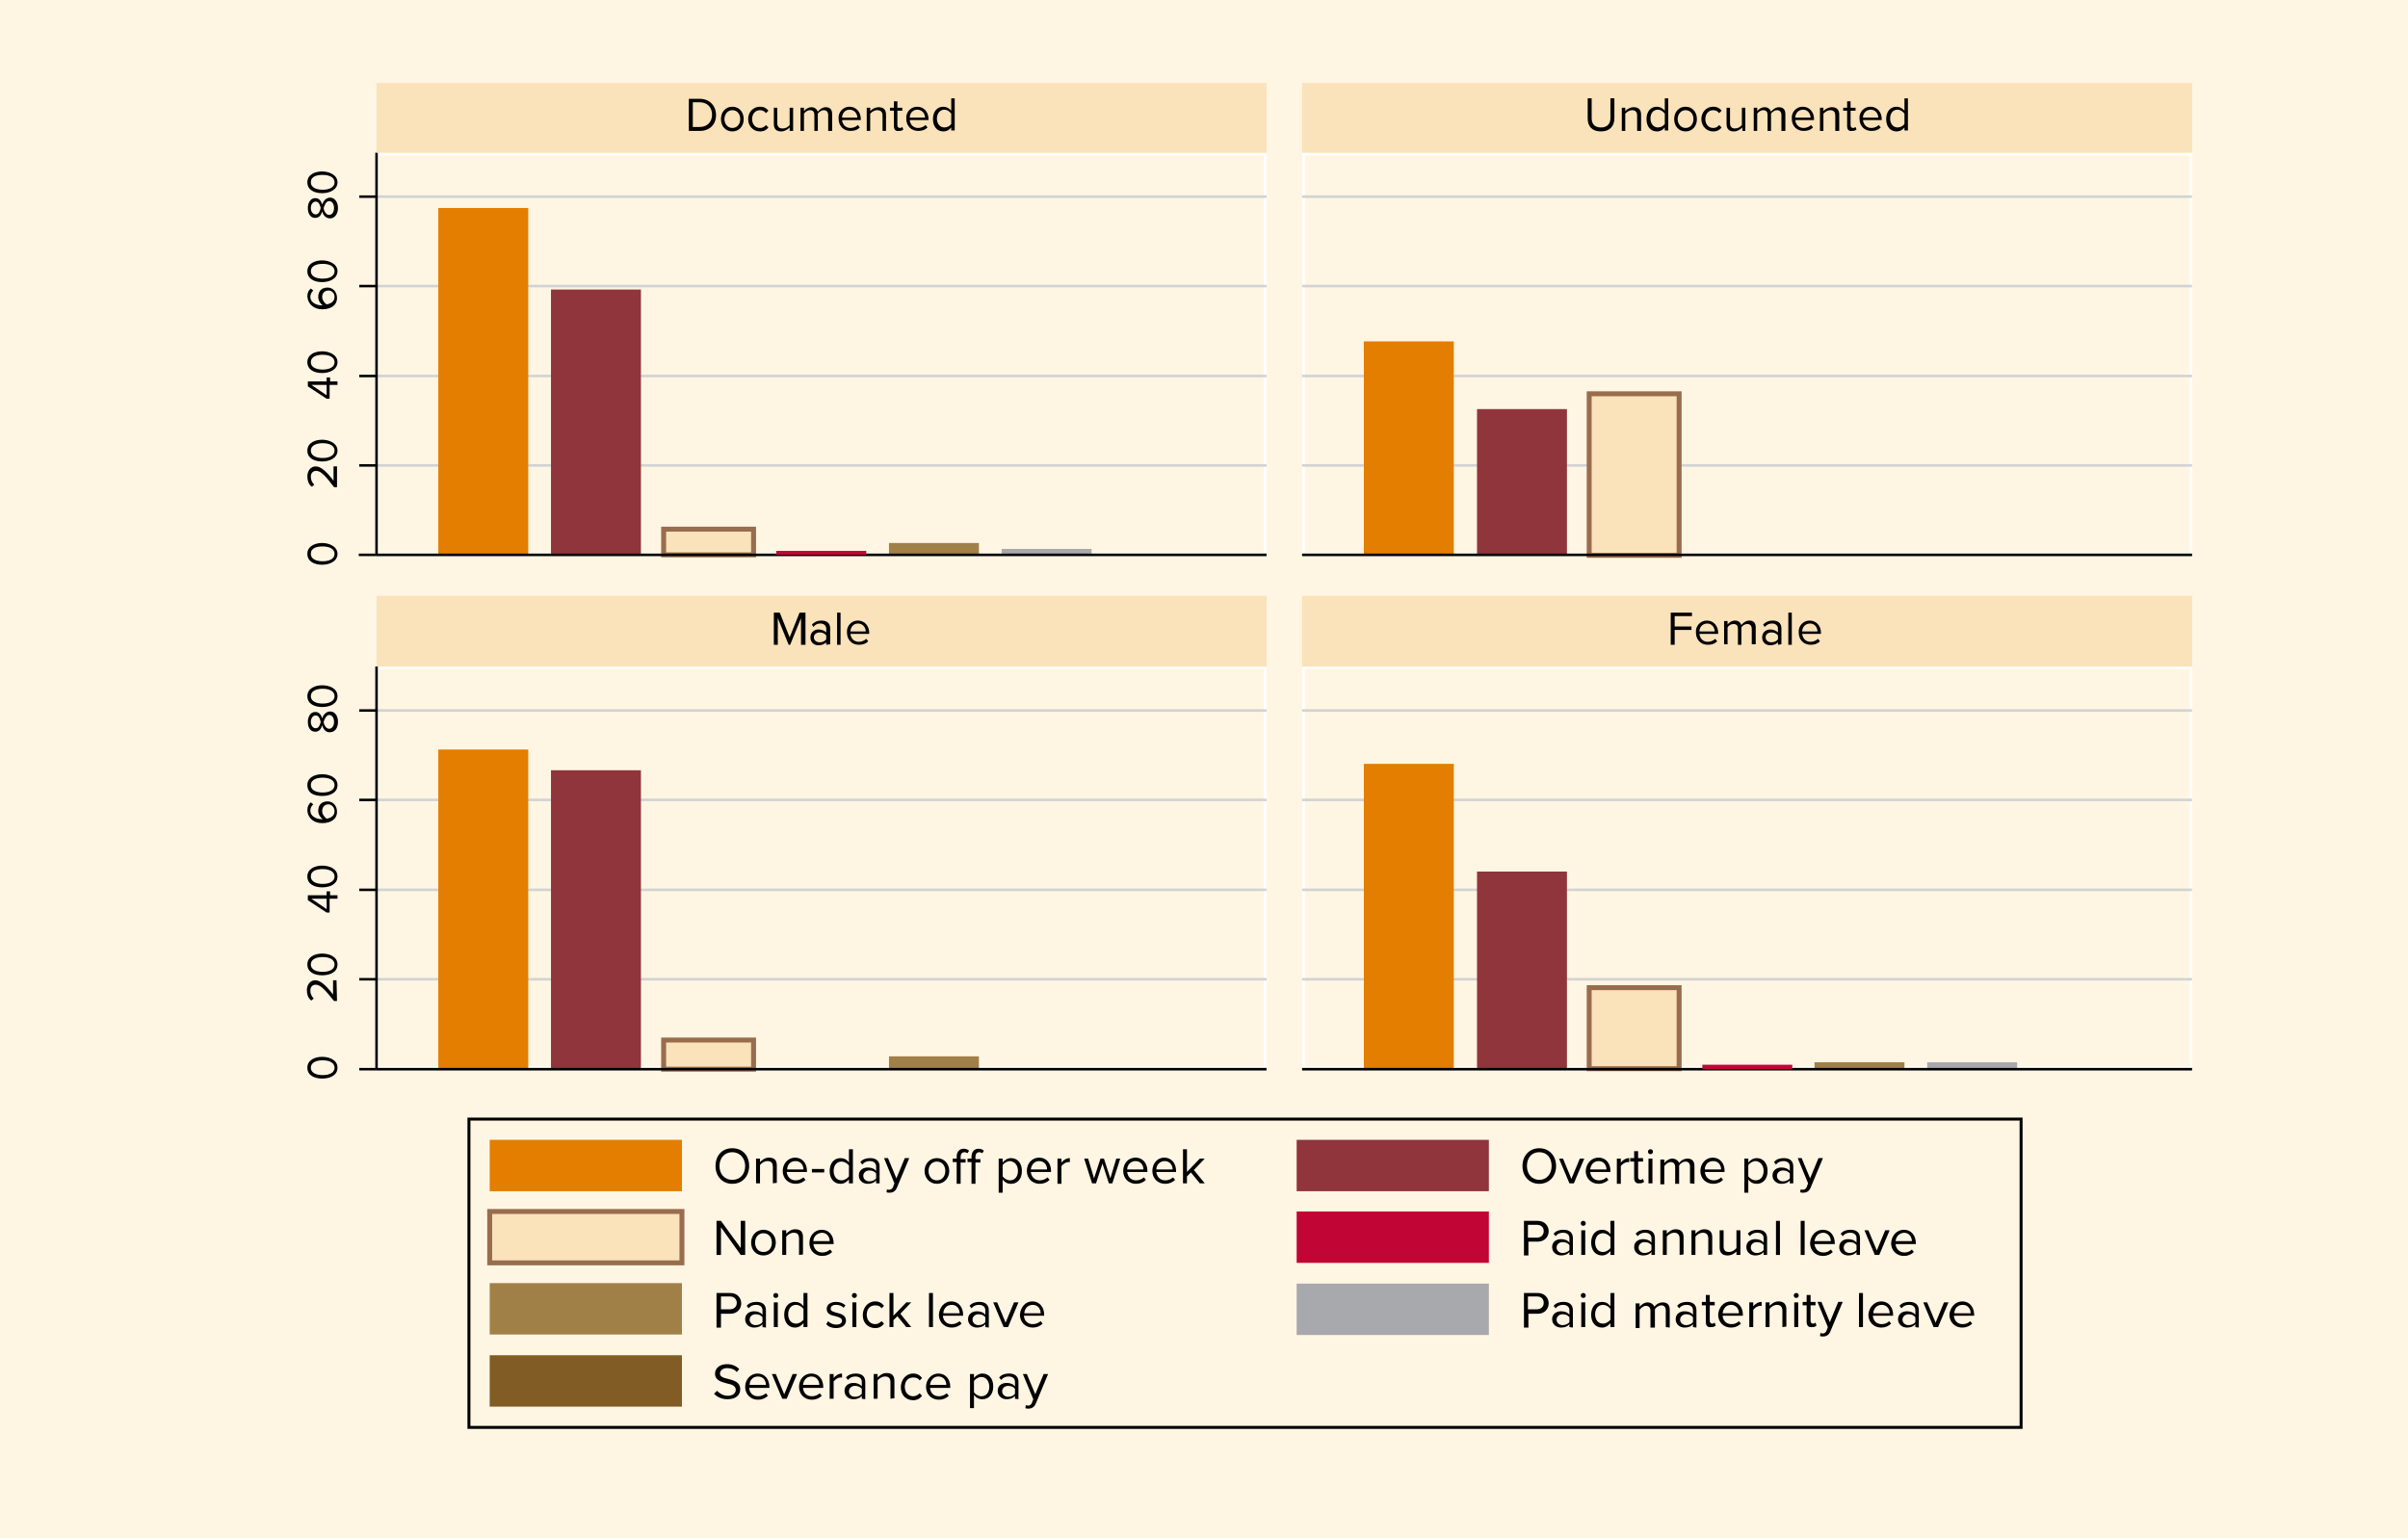 <?xml version="1.0" encoding="utf-8"?>
<!-- Generator: Adobe Illustrator 28.0.0, SVG Export Plug-In . SVG Version: 6.00 Build 0)  -->
<svg version="1.1" id="Layer_2_00000040540966451080187750000012473589737901229956_"
	 xmlns="http://www.w3.org/2000/svg" xmlns:xlink="http://www.w3.org/1999/xlink" x="0px" y="0px" viewBox="0 0 487.3 311.3"
	 style="enable-background:new 0 0 487.3 311.3;" xml:space="preserve">
<style type="text/css">
	.st0{fill:#FFF5E3;}
	.st1{fill:none;}
	.st2{fill:none;stroke:#FFFFFF;stroke-width:0.51;}
	.st3{fill:none;stroke:#D1D3D4;stroke-width:0.52;}
	.st4{fill:#E37E00;}
	.st5{fill:#90353B;}
	.st6{fill:#FAE2BA;stroke:#986D4E;stroke-miterlimit:10;}
	.st7{fill:#A18047;}
	.st8{fill:#A7A9AC;}
	.st9{fill:none;stroke:#000000;stroke-width:0.51;}
	.st10{fill:#FAE2BA;}
	.st11{fill:none;stroke:#000000;stroke-width:0.6;}
	.st12{fill:#C10534;}
	.st13{fill:#815C24;}
</style>
<g id="Layer_1-2">
	<rect class="st0" width="487.3" height="311.3"/>
	<rect x="76.2" y="30.9" class="st1" width="180.1" height="81.4"/>
	<rect x="76.4" y="31.2" class="st2" width="179.6" height="80.9"/>
	<line class="st3" x1="76.2" y1="112.3" x2="256.3" y2="112.3"/>
	<line class="st3" x1="76.2" y1="94.2" x2="256.3" y2="94.2"/>
	<line class="st3" x1="76.2" y1="76.1" x2="256.3" y2="76.1"/>
	<line class="st3" x1="76.2" y1="57.9" x2="256.3" y2="57.9"/>
	<line class="st3" x1="76.2" y1="39.8" x2="256.3" y2="39.8"/>
	<rect x="263.5" y="30.9" class="st1" width="180.1" height="81.4"/>
	<rect x="263.8" y="31.2" class="st2" width="179.6" height="80.9"/>
	<line class="st3" x1="263.5" y1="112.3" x2="443.6" y2="112.3"/>
	<line class="st3" x1="263.5" y1="94.2" x2="443.6" y2="94.2"/>
	<line class="st3" x1="263.5" y1="76.1" x2="443.6" y2="76.1"/>
	<line class="st3" x1="263.5" y1="57.9" x2="443.6" y2="57.9"/>
	<line class="st3" x1="263.5" y1="39.8" x2="443.6" y2="39.8"/>
	<rect x="76.2" y="134.9" class="st1" width="180.1" height="81.4"/>
	<rect x="76.4" y="135.2" class="st2" width="179.6" height="80.9"/>
	<line class="st3" x1="76.2" y1="216.4" x2="256.3" y2="216.4"/>
	<line class="st3" x1="76.2" y1="198.2" x2="256.3" y2="198.2"/>
	<line class="st3" x1="76.2" y1="180.1" x2="256.3" y2="180.1"/>
	<line class="st3" x1="76.2" y1="161.9" x2="256.3" y2="161.9"/>
	<line class="st3" x1="76.2" y1="143.8" x2="256.3" y2="143.8"/>
	<rect x="263.5" y="134.9" class="st1" width="180.1" height="81.4"/>
	<rect x="263.8" y="135.2" class="st2" width="179.6" height="80.9"/>
	<line class="st3" x1="263.5" y1="216.4" x2="443.6" y2="216.4"/>
	<line class="st3" x1="263.5" y1="198.2" x2="443.6" y2="198.2"/>
	<line class="st3" x1="263.5" y1="180.1" x2="443.6" y2="180.1"/>
	<line class="st3" x1="263.5" y1="161.9" x2="443.6" y2="161.9"/>
	<line class="st3" x1="263.5" y1="143.8" x2="443.6" y2="143.8"/>
	<rect x="88.7" y="42.1" class="st4" width="18.2" height="70.2"/>
	<rect x="111.5" y="58.6" class="st5" width="18.2" height="53.7"/>
	<rect x="134.3" y="107.1" class="st6" width="18.2" height="5.2"/>
	<rect x="179.9" y="109.9" class="st7" width="18.2" height="2.4"/>
	<rect x="202.7" y="111.1" class="st8" width="18.2" height="1.2"/>
	<rect x="276" y="69.1" class="st4" width="18.2" height="43.2"/>
	<rect x="298.9" y="82.8" class="st5" width="18.2" height="29.5"/>
	<rect x="321.6" y="79.7" class="st6" width="18.2" height="32.7"/>
	<rect x="88.7" y="151.7" class="st4" width="18.2" height="64.6"/>
	<rect x="111.5" y="155.9" class="st5" width="18.2" height="60.4"/>
	<rect x="134.3" y="210.5" class="st6" width="18.2" height="5.9"/>
	<rect x="179.9" y="213.8" class="st7" width="18.2" height="2.5"/>
	<rect x="276" y="154.6" class="st4" width="18.2" height="61.8"/>
	<rect x="298.9" y="176.4" class="st5" width="18.2" height="40"/>
	<rect x="321.6" y="199.9" class="st6" width="18.2" height="16.4"/>
	<rect x="367.2" y="215" class="st7" width="18.2" height="1.3"/>
	<rect x="390" y="215" class="st8" width="18.2" height="1.3"/>
	<line class="st9" x1="76.2" y1="112.3" x2="76.2" y2="30.9"/>
	<line class="st9" x1="76.2" y1="112.3" x2="72.6" y2="112.3"/>
	<path d="M62.2,112.1c0-1.6,1.6-2.2,3-2.2s3.1,0.7,3.1,2.2s-1.6,2.2-3.1,2.2S62.2,113.7,62.2,112.1z M62.9,112.1
		c0,1.1,1.2,1.5,2.4,1.5s2.4-0.4,2.4-1.5s-1.2-1.5-2.4-1.5S62.9,110.9,62.9,112.1z"/>
	<line class="st9" x1="76.2" y1="94.2" x2="72.7" y2="94.2"/>
	<path d="M68.2,98.6h-0.6C66,96.5,65,95.3,64,95.3c-0.8,0-1.1,0.6-1.1,1.2c0,0.7,0.3,1.2,0.7,1.6l-0.5,0.4c-0.6-0.4-0.9-1.2-0.9-2.1
		c0-1,0.6-2,1.7-2s2.3,1.2,3.6,2.9v-2.9h0.7L68.2,98.6L68.2,98.6z"/>
	<path d="M62.2,91.2c0-1.6,1.6-2.2,3-2.2s3.1,0.7,3.1,2.2s-1.6,2.2-3.1,2.2S62.2,92.8,62.2,91.2z M62.9,91.2c0,1.1,1.2,1.5,2.4,1.5
		s2.4-0.4,2.4-1.5s-1.2-1.5-2.4-1.5S62.9,90.1,62.9,91.2z"/>
	<line class="st9" x1="76.2" y1="76.1" x2="72.7" y2="76.1"/>
	<path d="M68.2,77.9h-1.5v2.8h-0.6l-3.8-2.5v-1h3.8v-0.8h0.7v0.8h1.5V77.9L68.2,77.9z M63,77.9l3.1,2.1v-2.1H63z"/>
	<path d="M62.2,73.3c0-1.6,1.6-2.2,3-2.2s3.1,0.7,3.1,2.2s-1.6,2.2-3.1,2.2S62.2,74.9,62.2,73.3z M62.9,73.3c0,1.1,1.2,1.5,2.4,1.5
		s2.4-0.4,2.4-1.5s-1.2-1.5-2.4-1.5S62.9,72.2,62.9,73.3z"/>
	<line class="st9" x1="76.2" y1="57.9" x2="72.7" y2="57.9"/>
	<path d="M62.2,60c0-0.8,0.3-1.3,0.7-1.6l0.5,0.4c-0.3,0.3-0.6,0.7-0.6,1.3c0,1.1,1.2,1.7,2.3,1.7c0.1,0,0.2,0,0.2,0
		c-0.4-0.3-0.9-0.9-0.9-1.7c0-1.1,0.6-1.9,1.9-1.9c1,0,1.9,0.8,1.9,2.1c0,1.6-1.4,2.3-3,2.3S62.3,61.6,62.2,60L62.2,60z M65.2,60.1
		c0,0.6,0.4,1.2,0.9,1.5c0.7-0.1,1.6-0.5,1.6-1.5c0-0.9-0.7-1.3-1.2-1.3C65.6,58.8,65.2,59.4,65.2,60.1L65.2,60.1z"/>
	<path d="M62.2,54.9c0-1.6,1.6-2.2,3-2.2s3.1,0.7,3.1,2.2s-1.6,2.2-3.1,2.2S62.2,56.5,62.2,54.9z M62.9,54.9c0,1.1,1.2,1.5,2.4,1.5
		s2.4-0.4,2.4-1.5s-1.2-1.5-2.4-1.5S62.9,53.8,62.9,54.9z"/>
	<line class="st9" x1="76.2" y1="39.8" x2="72.7" y2="39.8"/>
	<path d="M65.2,42.8c-0.2,0.7-0.6,1.3-1.4,1.3c-1.1,0-1.5-1-1.5-2s0.5-2,1.5-2c0.8,0,1.2,0.6,1.4,1.3c0.2-0.7,0.8-1.4,1.6-1.4
		c1,0,1.6,1,1.6,2.1s-0.6,2.1-1.6,2.1C66,44.2,65.4,43.6,65.2,42.8L65.2,42.8z M62.9,42.1c0,0.7,0.4,1.3,1,1.3c0.7,0,0.9-0.9,1-1.3
		c-0.1-0.4-0.3-1.3-1-1.3C63.3,40.8,62.9,41.4,62.9,42.1z M65.5,42.1c0,0.4,0.4,1.4,1.1,1.4c0.6,0,1-0.6,1-1.4s-0.4-1.4-1-1.4
		C65.9,40.7,65.6,41.8,65.5,42.1z"/>
	<path d="M62.2,36.9c0-1.6,1.6-2.2,3-2.2s3.1,0.7,3.1,2.2s-1.6,2.2-3.1,2.2S62.2,38.5,62.2,36.9z M62.9,36.9c0,1.1,1.2,1.5,2.4,1.5
		s2.4-0.4,2.4-1.5s-1.2-1.5-2.4-1.5S62.9,35.7,62.9,36.9z"/>
	<line class="st9" x1="76.2" y1="216.4" x2="76.2" y2="134.9"/>
	<line class="st9" x1="76.2" y1="216.4" x2="72.7" y2="216.4"/>
	<path d="M62.2,216.1c0-1.6,1.6-2.2,3-2.2s3.1,0.6,3.1,2.2s-1.6,2.2-3.1,2.2S62.2,217.7,62.2,216.1z M62.9,216.1
		c0,1.1,1.2,1.5,2.4,1.5s2.4-0.4,2.4-1.5s-1.2-1.5-2.4-1.5S62.9,215,62.9,216.1z"/>
	<line class="st9" x1="76.2" y1="198.2" x2="72.7" y2="198.2"/>
	<path d="M68.2,202.6h-0.6c-1.7-2.1-2.7-3.3-3.7-3.3c-0.8,0-1.1,0.6-1.1,1.2c0,0.7,0.3,1.2,0.7,1.6l-0.5,0.4
		c-0.6-0.4-0.9-1.2-0.9-2.1c0-1,0.6-2,1.7-2s2.3,1.2,3.6,2.9v-2.9h0.7L68.2,202.6L68.2,202.6z"/>
	<path d="M62.2,195.2c0-1.6,1.6-2.2,3-2.2s3.1,0.6,3.1,2.2s-1.6,2.2-3.1,2.2S62.2,196.8,62.2,195.2z M62.9,195.2
		c0,1.1,1.2,1.5,2.4,1.5s2.4-0.4,2.4-1.5s-1.2-1.5-2.4-1.5S62.9,194.1,62.9,195.2z"/>
	<line class="st9" x1="76.2" y1="180.1" x2="72.7" y2="180.1"/>
	<path d="M68.2,181.9h-1.5v2.8h-0.6l-3.8-2.5v-1h3.8v-0.8h0.7v0.8h1.5V181.9L68.2,181.9z M63,181.9l3.1,2.1v-2.1H63z"/>
	<path d="M62.2,177.4c0-1.6,1.6-2.2,3-2.2s3.1,0.6,3.1,2.2s-1.6,2.2-3.1,2.2S62.2,179,62.2,177.4z M62.9,177.4
		c0,1.1,1.2,1.5,2.4,1.5s2.4-0.4,2.4-1.5s-1.2-1.5-2.4-1.5S62.9,176.2,62.9,177.4z"/>
	<line class="st9" x1="76.2" y1="161.9" x2="72.7" y2="161.9"/>
	<path d="M62.2,164c0-0.8,0.3-1.3,0.7-1.6l0.5,0.4c-0.3,0.3-0.6,0.6-0.6,1.3c0,1.1,1.2,1.7,2.3,1.7c0.1,0,0.2,0,0.2,0
		c-0.4-0.3-0.9-0.9-0.9-1.7c0-1.1,0.6-1.9,1.9-1.9c1,0,1.9,0.8,1.9,2.1c0,1.6-1.4,2.3-3,2.3S62.3,165.7,62.2,164L62.2,164z
		 M65.2,164.2c0,0.6,0.4,1.1,0.9,1.5c0.7-0.1,1.6-0.5,1.6-1.5c0-0.9-0.7-1.4-1.2-1.4C65.6,162.8,65.2,163.4,65.2,164.2L65.2,164.2z"
		/>
	<path d="M62.2,158.9c0-1.6,1.6-2.2,3-2.2s3.1,0.6,3.1,2.2s-1.6,2.2-3.1,2.2S62.2,160.6,62.2,158.9z M62.9,158.9
		c0,1.1,1.2,1.5,2.4,1.5s2.4-0.4,2.4-1.5s-1.2-1.5-2.4-1.5S62.9,157.8,62.9,158.9z"/>
	<line class="st9" x1="76.2" y1="143.8" x2="72.7" y2="143.8"/>
	<path d="M65.2,146.8c-0.2,0.7-0.6,1.3-1.4,1.3c-1.1,0-1.5-1-1.5-2s0.5-2,1.5-2c0.8,0,1.2,0.6,1.4,1.3c0.2-0.7,0.8-1.4,1.6-1.4
		c1,0,1.6,0.9,1.6,2.1s-0.6,2.1-1.6,2.1C66,148.3,65.4,147.6,65.2,146.8L65.2,146.8z M62.9,146.1c0,0.7,0.4,1.3,1,1.3
		c0.7,0,0.9-0.9,1-1.3c-0.1-0.4-0.3-1.3-1-1.3C63.3,144.8,62.9,145.4,62.9,146.1z M65.5,146.1c0,0.4,0.4,1.4,1.1,1.4
		c0.6,0,1-0.6,1-1.4s-0.4-1.4-1-1.4C65.9,144.8,65.6,145.8,65.5,146.1z"/>
	<path d="M62.2,140.9c0-1.6,1.6-2.2,3-2.2s3.1,0.6,3.1,2.2s-1.6,2.2-3.1,2.2S62.2,142.5,62.2,140.9z M62.9,140.9
		c0,1.1,1.2,1.5,2.4,1.5s2.4-0.4,2.4-1.5s-1.2-1.5-2.4-1.5S62.9,139.8,62.9,140.9z"/>
	<line class="st9" x1="76.2" y1="112.3" x2="256.3" y2="112.3"/>
	<line class="st9" x1="263.5" y1="112.3" x2="443.6" y2="112.3"/>
	<line class="st9" x1="76.2" y1="216.4" x2="256.3" y2="216.4"/>
	<line class="st9" x1="263.5" y1="216.4" x2="443.6" y2="216.4"/>
	<rect x="76.2" y="16.8" class="st10" width="180.1" height="14.1"/>
	<path d="M139.4,26.5v-6.5h2.2c2,0,3.3,1.4,3.3,3.3s-1.3,3.2-3.3,3.2H139.4z M140.2,25.7h1.4c1.6,0,2.5-1.1,2.5-2.5
		s-0.9-2.5-2.5-2.5h-1.4C140.2,20.7,140.2,25.7,140.2,25.7z"/>
	<path d="M145.9,24.1c0-1.4,0.9-2.5,2.3-2.5s2.3,1.1,2.3,2.5s-0.9,2.5-2.3,2.5S145.9,25.5,145.9,24.1z M149.8,24.1
		c0-1-0.6-1.8-1.6-1.8s-1.6,0.9-1.6,1.8s0.6,1.8,1.6,1.8S149.8,25.1,149.8,24.1z"/>
	<path d="M153.8,21.6c0.9,0,1.4,0.4,1.7,0.8l-0.5,0.5c-0.3-0.4-0.7-0.6-1.2-0.6c-1,0-1.6,0.8-1.6,1.8s0.6,1.8,1.6,1.8
		c0.5,0,0.9-0.2,1.2-0.6l0.5,0.5c-0.4,0.5-0.9,0.8-1.7,0.8c-1.4,0-2.4-1.1-2.4-2.5S152.4,21.6,153.8,21.6z"/>
	<path d="M159.8,26.5v-0.7c-0.4,0.4-1,0.8-1.7,0.8c-1,0-1.5-0.5-1.5-1.5v-3.3h0.7v3.1c0,0.8,0.4,1.1,1.1,1.1c0.6,0,1.1-0.3,1.4-0.7
		v-3.5h0.7v4.7L159.8,26.5L159.8,26.5z"/>
	<path d="M167.6,26.5v-3.2c0-0.6-0.3-1-0.9-1c-0.5,0-1,0.4-1.2,0.7v3.5h-0.7v-3.2c0-0.6-0.2-1-0.9-1c-0.5,0-1,0.4-1.2,0.7v3.5h-0.7
		v-4.7h0.7v0.7c0.2-0.3,0.8-0.8,1.5-0.8s1.1,0.4,1.3,0.9c0.3-0.4,0.9-0.9,1.6-0.9c0.9,0,1.3,0.5,1.3,1.4v3.4L167.6,26.5L167.6,26.5z
		"/>
	<path d="M171.9,21.6c1.4,0,2.3,1.1,2.3,2.5v0.2h-3.8c0.1,0.9,0.7,1.6,1.7,1.6c0.5,0,1.1-0.2,1.5-0.6l0.4,0.5
		c-0.5,0.5-1.1,0.7-1.9,0.7c-1.4,0-2.4-1-2.4-2.5C169.6,22.7,170.6,21.6,171.9,21.6L171.9,21.6z M170.4,23.8h3.1
		c0-0.7-0.5-1.6-1.6-1.6C170.9,22.2,170.4,23.1,170.4,23.8L170.4,23.8z"/>
	<path d="M178.6,26.5v-3.1c0-0.8-0.4-1.1-1.1-1.1c-0.6,0-1.1,0.4-1.4,0.7v3.5h-0.7v-4.7h0.7v0.7c0.3-0.4,1-0.8,1.7-0.8
		c1,0,1.5,0.5,1.5,1.5v3.3L178.6,26.5L178.6,26.5z"/>
	<path d="M180.9,25.5v-3.1h-0.8v-0.6h0.8v-1.3h0.7v1.3h1v0.6h-1v2.9c0,0.4,0.2,0.6,0.5,0.6c0.2,0,0.4-0.1,0.5-0.2l0.2,0.5
		c-0.2,0.2-0.4,0.3-0.9,0.3C181.2,26.6,180.9,26.2,180.9,25.5z"/>
	<path d="M185.6,21.6c1.4,0,2.3,1.1,2.3,2.5v0.2h-3.8c0.1,0.9,0.7,1.6,1.7,1.6c0.5,0,1.1-0.2,1.5-0.6l0.4,0.5
		c-0.5,0.5-1.1,0.7-1.9,0.7c-1.4,0-2.4-1-2.4-2.5C183.3,22.7,184.3,21.6,185.6,21.6L185.6,21.6z M184.1,23.8h3.1
		c0-0.7-0.5-1.6-1.6-1.6C184.6,22.2,184.1,23.1,184.1,23.8L184.1,23.8z"/>
	<path d="M192.5,26.5v-0.7c-0.4,0.5-0.9,0.8-1.6,0.8c-1.2,0-2.1-0.9-2.1-2.5s0.9-2.5,2.1-2.5c0.6,0,1.2,0.3,1.6,0.8v-2.5h0.7v6.5
		H192.5z M192.5,23c-0.3-0.4-0.8-0.8-1.4-0.8c-0.9,0-1.5,0.8-1.5,1.8s0.6,1.8,1.5,1.8c0.6,0,1.1-0.3,1.4-0.7V23L192.5,23z"/>
	<rect x="263.5" y="16.8" class="st10" width="180.1" height="14.1"/>
	<path d="M321.3,19.9h0.8v4c0,1.2,0.6,1.9,1.9,1.9s1.9-0.8,1.9-1.9v-4h0.8v4c0,1.6-0.9,2.7-2.7,2.7s-2.7-1-2.7-2.6
		C321.3,23.9,321.3,19.9,321.3,19.9z"/>
	<path d="M331.3,26.5v-3.1c0-0.8-0.4-1.1-1-1.1c-0.6,0-1.1,0.4-1.4,0.7v3.5h-0.7v-4.7h0.7v0.7c0.3-0.4,1-0.8,1.7-0.8
		c1,0,1.5,0.5,1.5,1.5v3.3L331.3,26.5L331.3,26.5z"/>
	<path d="M336.9,26.5v-0.7c-0.4,0.5-0.9,0.8-1.6,0.8c-1.2,0-2.1-0.9-2.1-2.5s0.9-2.5,2.1-2.5c0.6,0,1.2,0.3,1.6,0.8v-2.5h0.7v6.5
		H336.9z M336.9,23c-0.3-0.4-0.8-0.8-1.4-0.8c-1,0-1.5,0.8-1.5,1.8s0.6,1.8,1.5,1.8c0.6,0,1.1-0.3,1.4-0.7V23L336.9,23z"/>
	<path d="M338.8,24.1c0-1.4,0.9-2.5,2.3-2.5s2.3,1.1,2.3,2.5s-0.9,2.5-2.3,2.5S338.8,25.5,338.8,24.1z M342.7,24.1
		c0-1-0.6-1.8-1.6-1.8s-1.6,0.9-1.6,1.8s0.6,1.8,1.6,1.8S342.7,25.1,342.7,24.1z"/>
	<path d="M346.7,21.6c0.9,0,1.4,0.4,1.7,0.8l-0.5,0.5c-0.3-0.4-0.7-0.6-1.2-0.6c-1,0-1.6,0.8-1.6,1.8s0.6,1.8,1.6,1.8
		c0.5,0,0.9-0.2,1.2-0.6l0.5,0.5c-0.4,0.5-0.9,0.8-1.7,0.8c-1.4,0-2.4-1.1-2.4-2.5S345.3,21.6,346.7,21.6z"/>
	<path d="M352.6,26.5v-0.7c-0.4,0.4-1,0.8-1.7,0.8c-1,0-1.5-0.5-1.5-1.5v-3.3h0.7v3.1c0,0.8,0.4,1.1,1,1.1c0.6,0,1.1-0.3,1.4-0.7
		v-3.5h0.7v4.7L352.6,26.5L352.6,26.5z"/>
	<path d="M360.5,26.5v-3.2c0-0.6-0.3-1-0.9-1c-0.5,0-1,0.4-1.2,0.7v3.5h-0.7v-3.2c0-0.6-0.2-1-0.9-1c-0.5,0-1,0.4-1.2,0.7v3.5h-0.7
		v-4.7h0.7v0.7c0.2-0.3,0.8-0.8,1.5-0.8s1.1,0.4,1.3,0.9c0.3-0.4,0.9-0.9,1.6-0.9c0.9,0,1.3,0.5,1.3,1.4v3.4L360.5,26.5L360.5,26.5z
		"/>
	<path d="M364.8,21.6c1.4,0,2.3,1.1,2.3,2.5v0.2h-3.8c0.1,0.9,0.7,1.6,1.7,1.6c0.5,0,1.1-0.2,1.5-0.6l0.4,0.5
		c-0.5,0.5-1.1,0.7-1.9,0.7c-1.4,0-2.4-1-2.4-2.5C362.5,22.7,363.5,21.6,364.8,21.6z M363.3,23.8h3.1c0-0.7-0.5-1.6-1.5-1.6
		C363.8,22.2,363.3,23.1,363.3,23.8L363.3,23.8z"/>
	<path d="M371.4,26.5v-3.1c0-0.8-0.4-1.1-1-1.1c-0.6,0-1.1,0.4-1.4,0.7v3.5h-0.7v-4.7h0.7v0.7c0.3-0.4,1-0.8,1.7-0.8
		c1,0,1.5,0.5,1.5,1.5v3.3L371.4,26.5L371.4,26.5z"/>
	<path d="M373.8,25.5v-3.1H373v-0.6h0.8v-1.3h0.7v1.3h1v0.6h-1v2.9c0,0.4,0.2,0.6,0.5,0.6c0.2,0,0.4-0.1,0.5-0.2l0.2,0.5
		c-0.2,0.2-0.5,0.3-0.9,0.3C374.1,26.6,373.8,26.2,373.8,25.5z"/>
	<path d="M378.5,21.6c1.4,0,2.3,1.1,2.3,2.5v0.2H377c0.1,0.9,0.7,1.6,1.7,1.6c0.5,0,1.1-0.2,1.5-0.6l0.4,0.5
		c-0.5,0.5-1.1,0.7-1.9,0.7c-1.4,0-2.4-1-2.4-2.5C376.2,22.7,377.2,21.6,378.5,21.6z M377,23.8h3.1c0-0.7-0.5-1.6-1.5-1.6
		C377.5,22.2,377,23.1,377,23.8L377,23.8z"/>
	<path d="M385.4,26.5v-0.7c-0.4,0.5-0.9,0.8-1.6,0.8c-1.2,0-2.1-0.9-2.1-2.5s0.9-2.5,2.1-2.5c0.6,0,1.2,0.3,1.6,0.8v-2.5h0.7v6.5
		H385.4z M385.4,23c-0.3-0.4-0.8-0.8-1.4-0.8c-1,0-1.5,0.8-1.5,1.8s0.6,1.8,1.5,1.8c0.6,0,1.1-0.3,1.4-0.7V23L385.4,23z"/>
	<rect x="76.2" y="120.6" class="st10" width="180.1" height="14.3"/>
	<path d="M162.1,130.5v-5.4l-2.2,5.4h-0.3l-2.2-5.4v5.4h-0.8V124h1.2l2,5l2-5h1.2v6.5H162.1L162.1,130.5z"/>
	<path d="M167.2,130.5v-0.5c-0.4,0.4-0.9,0.6-1.6,0.6c-0.8,0-1.6-0.5-1.6-1.6s0.9-1.6,1.6-1.6c0.6,0,1.2,0.2,1.6,0.6v-0.8
		c0-0.6-0.5-1-1.2-1c-0.6,0-1,0.2-1.4,0.7l-0.3-0.5c0.5-0.5,1.1-0.8,1.9-0.8c1,0,1.8,0.4,1.8,1.6v3.2L167.2,130.5L167.2,130.5z
		 M167.2,128.6c-0.3-0.4-0.8-0.6-1.3-0.6c-0.7,0-1.2,0.4-1.2,1s0.5,1,1.2,1c0.5,0,1-0.2,1.3-0.6V128.6z"/>
	<path d="M169.4,130.5V124h0.7v6.5H169.4z"/>
	<path d="M173.6,125.6c1.4,0,2.3,1.1,2.3,2.5v0.2h-3.8c0.1,0.9,0.7,1.6,1.7,1.6c0.5,0,1.1-0.2,1.5-0.6l0.4,0.5
		c-0.5,0.5-1.1,0.7-1.9,0.7c-1.4,0-2.4-1-2.4-2.5C171.3,126.7,172.3,125.6,173.6,125.6L173.6,125.6z M172.1,127.8h3.1
		c0-0.7-0.5-1.6-1.6-1.6C172.6,126.2,172.1,127.1,172.1,127.8L172.1,127.8z"/>
	<rect x="263.5" y="120.6" class="st10" width="180.1" height="14.3"/>
	<path d="M338.1,130.5V124h4.3v0.7h-3.5v2.1h3.4v0.7h-3.4v3H338.1z"/>
	<path d="M345.4,125.6c1.4,0,2.3,1.1,2.3,2.5v0.2h-3.8c0.1,0.9,0.7,1.6,1.7,1.6c0.5,0,1.1-0.2,1.5-0.6l0.4,0.5
		c-0.5,0.5-1.1,0.7-1.9,0.7c-1.4,0-2.4-1-2.4-2.5C343.1,126.7,344.1,125.6,345.4,125.6z M343.9,127.8h3.1c0-0.7-0.5-1.6-1.5-1.6
		C344.4,126.2,343.9,127.1,343.9,127.8L343.9,127.8z"/>
	<path d="M354.5,130.5v-3.2c0-0.6-0.3-1-0.9-1c-0.5,0-1,0.3-1.2,0.7v3.5h-0.7v-3.2c0-0.6-0.2-1-0.9-1c-0.5,0-1,0.3-1.2,0.7v3.4h-0.7
		v-4.7h0.7v0.7c0.2-0.3,0.8-0.8,1.5-0.8s1.1,0.4,1.3,0.9c0.3-0.4,0.9-0.9,1.6-0.9c0.9,0,1.3,0.5,1.3,1.4v3.4H354.5L354.5,130.5z"/>
	<path d="M359.8,130.5v-0.5c-0.4,0.4-0.9,0.6-1.6,0.6c-0.8,0-1.6-0.5-1.6-1.6s0.9-1.6,1.6-1.6c0.6,0,1.2,0.2,1.6,0.6v-0.8
		c0-0.6-0.5-1-1.2-1c-0.6,0-1,0.2-1.5,0.7l-0.3-0.5c0.5-0.5,1.1-0.8,1.9-0.8c1,0,1.8,0.4,1.8,1.6v3.2L359.8,130.5L359.8,130.5z
		 M359.8,128.6c-0.3-0.4-0.8-0.6-1.3-0.6c-0.7,0-1.2,0.4-1.2,1s0.5,1,1.2,1c0.5,0,1-0.2,1.3-0.6V128.6z"/>
	<path d="M361.9,130.5V124h0.7v6.5H361.9z"/>
	<path d="M366.2,125.6c1.4,0,2.3,1.1,2.3,2.5v0.2h-3.8c0.1,0.9,0.7,1.6,1.7,1.6c0.5,0,1.1-0.2,1.5-0.6l0.4,0.5
		c-0.5,0.5-1.1,0.7-1.9,0.7c-1.4,0-2.4-1-2.4-2.5C363.9,126.7,364.9,125.6,366.2,125.6z M364.7,127.8h3.1c0-0.7-0.5-1.6-1.5-1.6
		C365.2,126.2,364.7,127.1,364.7,127.8L364.7,127.8z"/>
	<rect x="94.6" y="226.2" class="st1" width="314.7" height="63"/>
	<rect x="94.9" y="226.5" class="st11" width="314.1" height="62.4"/>
	<rect x="99.1" y="230.7" class="st4" width="38.9" height="10.4"/>
	<rect x="262.4" y="230.7" class="st5" width="38.9" height="10.4"/>
	<rect x="99.1" y="245.2" class="st6" width="38.9" height="10.4"/>
	<rect x="157.1" y="111.5" class="st12" width="18.2" height="0.8"/>
	<rect x="344.5" y="215.5" class="st12" width="18.2" height="0.9"/>
	<rect x="262.4" y="245.2" class="st12" width="38.9" height="10.4"/>
	<rect x="99.1" y="259.7" class="st7" width="38.9" height="10.4"/>
	<rect x="262.4" y="259.8" class="st8" width="38.9" height="10.4"/>
	<rect x="99.1" y="274.3" class="st13" width="38.9" height="10.4"/>
	<path d="M148.2,232.4c2.1,0,3.4,1.5,3.4,3.6s-1.4,3.6-3.4,3.6s-3.4-1.5-3.4-3.6S146.1,232.4,148.2,232.4z M148.2,233.2
		c-1.6,0-2.6,1.2-2.6,2.8s1,2.8,2.6,2.8s2.6-1.2,2.6-2.8S149.7,233.2,148.2,233.2z"/>
	<path d="M156.4,239.5v-3.3c0-0.9-0.4-1.2-1.1-1.2c-0.6,0-1.2,0.4-1.5,0.8v3.7H153v-5h0.8v0.7c0.4-0.4,1-0.9,1.8-0.9
		c1.1,0,1.6,0.5,1.6,1.6v3.5L156.4,239.5L156.4,239.5z"/>
	<path d="M160.9,234.3c1.5,0,2.4,1.2,2.4,2.7v0.2h-4.1c0.1,0.9,0.7,1.7,1.8,1.7c0.6,0,1.1-0.2,1.6-0.6l0.4,0.5
		c-0.5,0.5-1.2,0.8-2,0.8c-1.5,0-2.6-1.1-2.6-2.6C158.4,235.5,159.5,234.3,160.9,234.3L160.9,234.3z M159.3,236.7h3.3
		c0-0.8-0.5-1.7-1.6-1.7C159.8,235,159.3,235.9,159.3,236.7z"/>
	<path d="M164.3,237.3v-0.7h2.5v0.7H164.3z"/>
	<path d="M171.8,239.5v-0.8c-0.4,0.5-1,0.9-1.7,0.9c-1.3,0-2.2-1-2.2-2.6s0.9-2.6,2.2-2.6c0.7,0,1.3,0.3,1.7,0.9v-2.7h0.8v6.9
		L171.8,239.5L171.8,239.5z M171.8,235.9c-0.3-0.4-0.9-0.8-1.5-0.8c-1,0-1.6,0.8-1.6,1.9s0.6,1.9,1.6,1.9c0.6,0,1.2-0.4,1.5-0.8
		V235.9L171.8,235.9z"/>
	<path d="M177.3,239.5v-0.6c-0.4,0.5-1,0.7-1.7,0.7c-0.9,0-1.8-0.6-1.8-1.7s0.9-1.6,1.8-1.6c0.7,0,1.3,0.2,1.7,0.7v-0.9
		c0-0.7-0.5-1.1-1.3-1.1c-0.6,0-1.1,0.2-1.5,0.7l-0.4-0.5c0.5-0.6,1.2-0.8,2-0.8c1.1,0,1.9,0.5,1.9,1.7v3.4L177.3,239.5L177.3,239.5
		z M177.3,237.5c-0.3-0.4-0.8-0.6-1.4-0.6c-0.7,0-1.2,0.5-1.2,1.1s0.5,1.1,1.2,1.1c0.6,0,1.1-0.2,1.4-0.6V237.5L177.3,237.5z"/>
	<path d="M179.5,240.7c0.1,0.1,0.3,0.1,0.4,0.1c0.3,0,0.6-0.1,0.8-0.5l0.3-0.8l-2.1-5.1h0.8l1.7,4.1l1.7-4.1h0.9l-2.5,6
		c-0.3,0.7-0.8,1-1.5,1c-0.2,0-0.4,0-0.6-0.1L179.5,240.7L179.5,240.7z"/>
	<path d="M187.1,237c0-1.4,1-2.6,2.5-2.6s2.5,1.2,2.5,2.6s-1,2.6-2.5,2.6S187.1,238.4,187.1,237z M191.3,237c0-1-0.6-1.9-1.7-1.9
		s-1.7,0.9-1.7,1.9s0.6,1.9,1.7,1.9S191.3,238,191.3,237z"/>
	<path d="M193.6,239.5v-4.3h-0.8v-0.7h0.8v-0.4c0-1,0.6-1.6,1.4-1.6c0.4,0,0.8,0.1,1.1,0.4l-0.3,0.5c-0.2-0.1-0.4-0.2-0.6-0.2
		c-0.5,0-0.8,0.3-0.8,1v0.4h1v0.7h-1v4.3H193.6L193.6,239.5z M196.6,239.5v-4.3h-0.8v-0.7h0.8v-0.4c0-1,0.6-1.6,1.4-1.6
		c0.4,0,0.8,0.1,1.1,0.4l-0.3,0.5c-0.2-0.1-0.4-0.2-0.6-0.2c-0.5,0-0.8,0.3-0.8,1v0.4h1v0.7h-1v4.3H196.6L196.6,239.5z"/>
	<path d="M202.9,241.4h-0.8v-6.9h0.8v0.8c0.4-0.5,1-0.9,1.7-0.9c1.3,0,2.2,1,2.2,2.6s-0.9,2.6-2.2,2.6c-0.7,0-1.3-0.3-1.7-0.9V241.4
		L202.9,241.4z M204.4,235c-0.6,0-1.2,0.4-1.5,0.8v2.3c0.3,0.4,0.9,0.8,1.5,0.8c1,0,1.6-0.8,1.6-1.9S205.4,235.1,204.4,235
		L204.4,235z"/>
	<path d="M210.3,234.3c1.5,0,2.4,1.2,2.4,2.7v0.2h-4.1c0.1,0.9,0.7,1.7,1.8,1.7c0.6,0,1.1-0.2,1.6-0.6l0.4,0.5
		c-0.5,0.5-1.2,0.8-2,0.8c-1.5,0-2.6-1.1-2.6-2.6C207.8,235.5,208.8,234.3,210.3,234.3L210.3,234.3z M208.6,236.7h3.3
		c0-0.8-0.5-1.7-1.6-1.7C209.2,235,208.7,235.9,208.6,236.7z"/>
	<path d="M214,239.5v-5h0.8v0.8c0.4-0.5,1-0.9,1.7-0.9v0.8c-0.1,0-0.2,0-0.3,0c-0.5,0-1.1,0.4-1.4,0.8v3.6H214z"/>
	<path d="M224.4,239.5l-1.3-4l-1.3,4H221l-1.6-5h0.8l1.2,4l1.3-4h0.7l1.3,4l1.2-4h0.8l-1.6,5H224.4L224.4,239.5z"/>
	<path d="M229.8,234.3c1.5,0,2.4,1.2,2.4,2.7v0.2h-4.1c0.1,0.9,0.7,1.7,1.8,1.7c0.6,0,1.1-0.2,1.6-0.6l0.4,0.5
		c-0.5,0.5-1.2,0.8-2,0.8c-1.5,0-2.6-1.1-2.6-2.6C227.3,235.5,228.3,234.3,229.8,234.3L229.8,234.3z M228.1,236.7h3.3
		c0-0.8-0.5-1.7-1.6-1.7C228.7,235,228.1,235.9,228.1,236.7z"/>
	<path d="M235.6,234.3c1.5,0,2.4,1.2,2.4,2.7v0.2H234c0.1,0.9,0.7,1.7,1.8,1.7c0.6,0,1.1-0.2,1.6-0.6l0.4,0.5
		c-0.5,0.5-1.2,0.8-2,0.8c-1.5,0-2.6-1.1-2.6-2.6C233.2,235.5,234.2,234.3,235.6,234.3L235.6,234.3z M234,236.7h3.3
		c0-0.8-0.5-1.7-1.6-1.7C234.6,235,234,235.9,234,236.7z"/>
	<path d="M242.8,239.5l-1.8-2.2l-0.8,0.8v1.4h-0.8v-6.9h0.8v4.6l2.6-2.7h1l-2.2,2.3l2.2,2.7L242.8,239.5L242.8,239.5z"/>
	<path d="M311.5,232.4c2,0,3.4,1.5,3.4,3.6s-1.4,3.6-3.4,3.6s-3.4-1.5-3.4-3.6S309.5,232.4,311.5,232.4z M311.5,233.2
		c-1.6,0-2.5,1.2-2.5,2.8s1,2.8,2.5,2.8s2.5-1.2,2.5-2.8S313.1,233.2,311.5,233.2z"/>
	<path d="M317.6,239.5l-2.1-5h0.8l1.7,4.1l1.7-4.1h0.9l-2.1,5H317.6L317.6,239.5z"/>
	<path d="M323.5,234.3c1.5,0,2.4,1.2,2.4,2.7v0.2h-4.1c0.1,0.9,0.7,1.7,1.8,1.7c0.6,0,1.1-0.2,1.5-0.6l0.4,0.5
		c-0.5,0.5-1.2,0.8-2,0.8c-1.5,0-2.6-1.1-2.6-2.6C321,235.5,322,234.3,323.5,234.3L323.5,234.3z M321.8,236.7h3.3
		c0-0.8-0.5-1.7-1.6-1.7C322.4,235,321.9,235.9,321.8,236.7z"/>
	<path d="M327.2,239.5v-5h0.8v0.8c0.4-0.5,1-0.9,1.7-0.9v0.8c-0.1,0-0.2,0-0.3,0c-0.5,0-1.1,0.4-1.4,0.8v3.6H327.2L327.2,239.5z"/>
	<path d="M330.7,238.4v-3.3h-0.8v-0.7h0.8v-1.4h0.8v1.4h1v0.7h-1v3.1c0,0.4,0.2,0.6,0.5,0.6c0.2,0,0.4-0.1,0.5-0.2l0.2,0.6
		c-0.2,0.2-0.5,0.3-0.9,0.3C331.1,239.6,330.7,239.2,330.7,238.4L330.7,238.4z"/>
	<path d="M333.5,233.1c0-0.3,0.2-0.5,0.5-0.5s0.5,0.2,0.5,0.5s-0.2,0.5-0.5,0.5S333.5,233.4,333.5,233.1z M333.6,239.5v-5h0.8v5
		H333.6z"/>
	<path d="M342,239.5v-3.4c0-0.6-0.3-1-0.9-1c-0.5,0-1.1,0.4-1.3,0.8v3.7H339v-3.4c0-0.6-0.3-1-0.9-1c-0.5,0-1,0.4-1.3,0.8v3.7H336
		v-5h0.8v0.7c0.2-0.3,0.9-0.9,1.6-0.9s1.2,0.4,1.4,0.9c0.3-0.5,1-0.9,1.7-0.9c0.9,0,1.4,0.5,1.4,1.5v3.6L342,239.5L342,239.5z"/>
	<path d="M346.6,234.3c1.5,0,2.4,1.2,2.4,2.7v0.2H345c0.1,0.9,0.7,1.7,1.8,1.7c0.6,0,1.1-0.2,1.5-0.6l0.4,0.5
		c-0.5,0.5-1.2,0.8-2,0.8c-1.5,0-2.6-1.1-2.6-2.6C344.1,235.5,345.2,234.3,346.6,234.3L346.6,234.3z M345,236.7h3.3
		c0-0.8-0.5-1.7-1.6-1.7C345.5,235,345,235.9,345,236.7z"/>
	<path d="M353.8,241.4H353v-6.9h0.8v0.8c0.4-0.5,1-0.9,1.7-0.9c1.3,0,2.2,1,2.2,2.6s-0.9,2.6-2.2,2.6c-0.7,0-1.3-0.3-1.7-0.9V241.4
		L353.8,241.4z M355.3,235c-0.6,0-1.2,0.4-1.5,0.8v2.3c0.3,0.4,0.9,0.8,1.5,0.8c1,0,1.6-0.8,1.6-1.9S356.3,235.1,355.3,235
		L355.3,235z"/>
	<path d="M362.2,239.5v-0.6c-0.4,0.5-1,0.7-1.7,0.7c-0.9,0-1.8-0.6-1.8-1.7s0.9-1.6,1.8-1.6c0.7,0,1.3,0.2,1.7,0.7v-0.9
		c0-0.7-0.5-1.1-1.3-1.1c-0.6,0-1.1,0.2-1.5,0.7l-0.4-0.5c0.5-0.6,1.2-0.8,2-0.8c1.1,0,1.9,0.5,1.9,1.7v3.4L362.2,239.5L362.2,239.5
		z M362.2,237.5c-0.3-0.4-0.8-0.6-1.4-0.6c-0.7,0-1.2,0.5-1.2,1.1s0.5,1.1,1.2,1.1c0.5,0,1.1-0.2,1.4-0.6V237.5L362.2,237.5z"/>
	<path d="M364.4,240.7c0.1,0.1,0.3,0.1,0.4,0.1c0.3,0,0.6-0.1,0.8-0.5l0.3-0.8l-2.1-5.1h0.8l1.7,4.1l1.7-4.1h0.9l-2.5,6
		c-0.3,0.7-0.8,1-1.5,1c-0.2,0-0.4,0-0.6-0.1L364.4,240.7L364.4,240.7z"/>
	<path d="M149.9,254l-4-5.6v5.6H145v-6.9h0.9l4,5.5v-5.5h0.9v6.9H149.9L149.9,254z"/>
	<path d="M152,251.5c0-1.4,1-2.6,2.5-2.6s2.5,1.2,2.5,2.6s-1,2.6-2.5,2.6S152,253,152,251.5z M156.2,251.5c0-1-0.6-1.9-1.7-1.9
		s-1.7,0.9-1.7,1.9s0.6,1.9,1.7,1.9S156.2,252.6,156.2,251.5z"/>
	<path d="M161.7,254v-3.3c0-0.9-0.4-1.2-1.1-1.2c-0.6,0-1.2,0.4-1.5,0.8v3.7h-0.8v-5h0.8v0.7c0.4-0.4,1-0.9,1.8-0.9
		c1.1,0,1.6,0.5,1.6,1.6v3.5L161.7,254L161.7,254z"/>
	<path d="M166.3,248.9c1.5,0,2.4,1.2,2.4,2.7v0.2h-4.1c0.1,0.9,0.7,1.7,1.8,1.7c0.6,0,1.1-0.2,1.6-0.6l0.4,0.5
		c-0.5,0.5-1.2,0.8-2,0.8c-1.5,0-2.6-1.1-2.6-2.6C163.8,250.1,164.8,248.9,166.3,248.9L166.3,248.9z M164.6,251.2h3.3
		c0-0.8-0.5-1.7-1.6-1.7C165.2,249.6,164.6,250.4,164.6,251.2z"/>
	<path d="M308.4,254v-6.9h2.8c1.4,0,2.2,1,2.2,2.1s-0.8,2.1-2.2,2.1h-1.9v2.8H308.4L308.4,254z M311,247.9h-1.8v2.6h1.8
		c0.8,0,1.4-0.5,1.4-1.3S311.9,247.9,311,247.9L311,247.9z"/>
	<path d="M317.6,254v-0.6c-0.4,0.5-1,0.7-1.7,0.7c-0.9,0-1.8-0.6-1.8-1.7s0.9-1.6,1.8-1.6c0.7,0,1.3,0.2,1.7,0.7v-0.9
		c0-0.7-0.5-1.1-1.3-1.1c-0.6,0-1.1,0.2-1.5,0.7l-0.4-0.5c0.5-0.6,1.2-0.8,2-0.8c1.1,0,1.9,0.5,1.9,1.7v3.4L317.6,254L317.6,254z
		 M317.6,252c-0.3-0.4-0.8-0.6-1.4-0.6c-0.7,0-1.2,0.5-1.2,1.1s0.5,1.1,1.2,1.1c0.5,0,1.1-0.2,1.4-0.6V252L317.6,252z"/>
	<path d="M319.9,247.6c0-0.3,0.2-0.5,0.5-0.5s0.5,0.2,0.5,0.5s-0.2,0.5-0.5,0.5S319.9,247.9,319.9,247.6z M320,254v-5h0.8v5H320z"/>
	<path d="M325.9,254v-0.8c-0.4,0.5-1,0.9-1.7,0.9c-1.3,0-2.2-1-2.2-2.6s0.9-2.6,2.2-2.6c0.7,0,1.3,0.3,1.7,0.9v-2.7h0.8v6.9
		L325.9,254L325.9,254z M325.9,250.4c-0.3-0.4-0.9-0.8-1.5-0.8c-1,0-1.6,0.8-1.6,1.9s0.6,1.9,1.6,1.9c0.6,0,1.2-0.4,1.5-0.8V250.4
		L325.9,250.4z"/>
	<path d="M334.2,254v-0.6c-0.4,0.5-1,0.7-1.7,0.7c-0.9,0-1.8-0.6-1.8-1.7s0.9-1.6,1.8-1.6c0.7,0,1.3,0.2,1.7,0.7v-0.9
		c0-0.7-0.5-1.1-1.3-1.1c-0.6,0-1.1,0.2-1.5,0.7l-0.4-0.5c0.5-0.6,1.2-0.8,2-0.8c1.1,0,1.9,0.5,1.9,1.7v3.4L334.2,254L334.2,254z
		 M334.2,252c-0.3-0.4-0.8-0.6-1.4-0.6c-0.7,0-1.2,0.5-1.2,1.1s0.5,1.1,1.2,1.1c0.5,0,1.1-0.2,1.4-0.6V252L334.2,252z"/>
	<path d="M339.9,254v-3.3c0-0.9-0.5-1.2-1.1-1.2c-0.6,0-1.2,0.4-1.5,0.8v3.7h-0.8v-5h0.8v0.7c0.4-0.4,1-0.9,1.8-0.9
		c1,0,1.6,0.5,1.6,1.6v3.5L339.9,254L339.9,254z"/>
	<path d="M345.7,254v-3.3c0-0.9-0.5-1.2-1.1-1.2c-0.6,0-1.2,0.4-1.5,0.8v3.7h-0.8v-5h0.8v0.7c0.4-0.4,1-0.9,1.8-0.9
		c1,0,1.6,0.5,1.6,1.6v3.5L345.7,254L345.7,254z"/>
	<path d="M351.4,254v-0.7c-0.4,0.4-1,0.8-1.8,0.8c-1,0-1.6-0.5-1.6-1.6V249h0.8v3.3c0,0.9,0.5,1.1,1.1,1.1c0.6,0,1.2-0.4,1.5-0.8
		V249h0.8v5L351.4,254L351.4,254z"/>
	<path d="M356.9,254v-0.6c-0.4,0.5-1,0.7-1.7,0.7c-0.9,0-1.8-0.6-1.8-1.7s0.9-1.6,1.8-1.6c0.7,0,1.3,0.2,1.7,0.7v-0.9
		c0-0.7-0.5-1.1-1.3-1.1c-0.6,0-1.1,0.2-1.5,0.7l-0.4-0.5c0.5-0.6,1.2-0.8,2-0.8c1.1,0,1.9,0.5,1.9,1.7v3.4L356.9,254L356.9,254z
		 M356.9,252c-0.3-0.4-0.8-0.6-1.4-0.6c-0.7,0-1.2,0.5-1.2,1.1s0.5,1.1,1.2,1.1c0.5,0,1.1-0.2,1.4-0.6V252L356.9,252z"/>
	<path d="M359.4,254v-6.9h0.8v6.9H359.4z"/>
	<path d="M364.4,254v-6.9h0.8v6.9H364.4z"/>
	<path d="M368.9,248.9c1.5,0,2.4,1.2,2.4,2.7v0.2h-4.1c0.1,0.9,0.7,1.7,1.8,1.7c0.6,0,1.1-0.2,1.5-0.6l0.4,0.5
		c-0.5,0.5-1.2,0.8-2,0.8c-1.5,0-2.6-1.1-2.6-2.6C366.4,250.1,367.4,248.9,368.9,248.9L368.9,248.9z M367.2,251.2h3.3
		c0-0.8-0.5-1.7-1.6-1.7C367.8,249.6,367.3,250.4,367.2,251.2z"/>
	<path d="M375.7,254v-0.6c-0.4,0.5-1,0.7-1.7,0.7c-0.9,0-1.8-0.6-1.8-1.7s0.9-1.6,1.8-1.6c0.7,0,1.3,0.2,1.7,0.7v-0.9
		c0-0.7-0.5-1.1-1.3-1.1c-0.6,0-1.1,0.2-1.5,0.7l-0.4-0.5c0.5-0.6,1.2-0.8,2-0.8c1.1,0,1.9,0.5,1.9,1.7v3.4L375.7,254L375.7,254z
		 M375.7,252c-0.3-0.4-0.8-0.6-1.4-0.6c-0.7,0-1.2,0.5-1.2,1.1s0.5,1.1,1.2,1.1c0.5,0,1.1-0.2,1.4-0.6V252L375.7,252z"/>
	<path d="M379.4,254l-2.1-5h0.8l1.7,4.1l1.7-4.1h0.9l-2.1,5H379.4L379.4,254z"/>
	<path d="M385.3,248.9c1.5,0,2.4,1.2,2.4,2.7v0.2h-4.1c0.1,0.9,0.7,1.7,1.8,1.7c0.6,0,1.1-0.2,1.5-0.6l0.4,0.5
		c-0.5,0.5-1.2,0.8-2,0.8c-1.5,0-2.6-1.1-2.6-2.6C382.8,250.1,383.8,248.9,385.3,248.9L385.3,248.9z M383.6,251.2h3.3
		c0-0.8-0.5-1.7-1.6-1.7C384.2,249.6,383.7,250.4,383.6,251.2z"/>
	<path d="M145,268.6v-6.9h2.8c1.4,0,2.2,1,2.2,2.1s-0.8,2.1-2.2,2.1h-1.9v2.8H145z M147.7,262.4h-1.8v2.6h1.8c0.8,0,1.4-0.5,1.4-1.3
		S148.5,262.4,147.7,262.4z"/>
	<path d="M154.3,268.6V268c-0.4,0.5-1,0.7-1.7,0.7c-0.9,0-1.8-0.6-1.8-1.7s0.9-1.6,1.8-1.6c0.7,0,1.3,0.2,1.7,0.7v-0.9
		c0-0.7-0.5-1.1-1.3-1.1c-0.6,0-1.1,0.2-1.5,0.7l-0.4-0.5c0.5-0.6,1.2-0.8,2-0.8c1.1,0,1.9,0.5,1.9,1.7v3.5L154.3,268.6L154.3,268.6
		z M154.3,266.6c-0.3-0.4-0.8-0.6-1.4-0.6c-0.7,0-1.2,0.5-1.2,1.1s0.5,1.1,1.2,1.1c0.6,0,1.1-0.2,1.4-0.6V266.6z"/>
	<path d="M156.5,262.2c0-0.3,0.2-0.5,0.5-0.5s0.5,0.2,0.5,0.5s-0.2,0.5-0.5,0.5S156.5,262.5,156.5,262.2z M156.6,268.6v-5h0.8v5
		H156.6z"/>
	<path d="M162.6,268.6v-0.8c-0.4,0.5-1,0.9-1.7,0.9c-1.3,0-2.2-1-2.2-2.6s0.9-2.6,2.2-2.6c0.7,0,1.3,0.3,1.7,0.9v-2.7h0.8v6.9
		L162.6,268.6L162.6,268.6z M162.6,264.9c-0.3-0.4-0.9-0.8-1.5-0.8c-1,0-1.6,0.8-1.6,1.9s0.6,1.9,1.6,1.9c0.6,0,1.2-0.4,1.5-0.8
		V264.9L162.6,264.9z"/>
	<path d="M167.6,267.4c0.3,0.4,1,0.7,1.6,0.7c0.8,0,1.2-0.3,1.2-0.8c0-0.5-0.6-0.7-1.3-0.9c-0.9-0.2-1.8-0.4-1.8-1.5
		c0-0.8,0.7-1.4,1.9-1.4c0.9,0,1.4,0.3,1.9,0.7l-0.4,0.5c-0.3-0.4-0.9-0.6-1.5-0.6c-0.7,0-1.1,0.3-1.1,0.8c0,0.5,0.6,0.6,1.2,0.8
		c0.9,0.2,1.9,0.5,1.9,1.6c0,0.8-0.7,1.5-2,1.5c-0.8,0-1.5-0.2-2-0.8L167.6,267.4L167.6,267.4z"/>
	<path d="M172.4,262.2c0-0.3,0.2-0.5,0.5-0.5s0.5,0.2,0.5,0.5s-0.2,0.5-0.5,0.5S172.4,262.5,172.4,262.2z M172.5,268.6v-5h0.8v5
		H172.5z"/>
	<path d="M177.1,263.4c0.9,0,1.4,0.4,1.8,0.9l-0.5,0.5c-0.3-0.5-0.8-0.6-1.3-0.6c-1.1,0-1.7,0.8-1.7,1.9s0.7,1.9,1.7,1.9
		c0.5,0,0.9-0.2,1.3-0.6l0.5,0.5c-0.4,0.5-0.9,0.9-1.8,0.9c-1.5,0-2.5-1.1-2.5-2.6S175.6,263.4,177.1,263.4z"/>
	<path d="M183.4,268.6l-1.8-2.2l-0.8,0.8v1.4H180v-6.9h0.8v4.6l2.6-2.7h1l-2.2,2.3l2.2,2.7L183.4,268.6L183.4,268.6z"/>
	<path d="M188,268.6v-6.9h0.8v6.9H188z"/>
	<path d="M192.5,263.4c1.5,0,2.4,1.2,2.4,2.7v0.2h-4.1c0.1,1,0.7,1.7,1.8,1.7c0.6,0,1.1-0.2,1.6-0.6l0.4,0.5c-0.5,0.5-1.2,0.8-2,0.8
		c-1.5,0-2.6-1.1-2.6-2.6C190.1,264.6,191.1,263.4,192.5,263.4L192.5,263.4z M190.9,265.8h3.3c0-0.8-0.5-1.7-1.6-1.7
		C191.5,264.1,190.9,265,190.9,265.8z"/>
	<path d="M199.4,268.6V268c-0.4,0.5-1,0.7-1.7,0.7c-0.9,0-1.8-0.6-1.8-1.7s0.9-1.6,1.8-1.6c0.7,0,1.3,0.2,1.7,0.7v-0.9
		c0-0.7-0.5-1.1-1.3-1.1c-0.6,0-1.1,0.2-1.5,0.7l-0.4-0.5c0.5-0.6,1.2-0.8,2-0.8c1.1,0,1.9,0.5,1.9,1.7v3.5L199.4,268.6L199.4,268.6
		z M199.4,266.6c-0.3-0.4-0.8-0.6-1.4-0.6c-0.7,0-1.2,0.5-1.2,1.1s0.5,1.1,1.2,1.1c0.6,0,1.1-0.2,1.4-0.6V266.6z"/>
	<path d="M203.1,268.6l-2.1-5h0.8l1.7,4.1l1.7-4.1h0.9l-2.1,5H203.1L203.1,268.6z"/>
	<path d="M208.9,263.4c1.5,0,2.4,1.2,2.4,2.7v0.2h-4.1c0.1,1,0.7,1.7,1.8,1.7c0.6,0,1.1-0.2,1.6-0.6l0.4,0.5c-0.5,0.5-1.2,0.8-2,0.8
		c-1.5,0-2.6-1.1-2.6-2.6C206.5,264.6,207.5,263.4,208.9,263.4L208.9,263.4z M207.3,265.8h3.3c0-0.8-0.5-1.7-1.6-1.7
		C207.9,264.1,207.3,265,207.3,265.8z"/>
	<path d="M308.4,268.6v-6.9h2.8c1.4,0,2.2,1,2.2,2.1s-0.8,2.1-2.2,2.1h-1.9v2.8H308.4L308.4,268.6z M311,262.4h-1.8v2.6h1.8
		c0.8,0,1.4-0.5,1.4-1.3S311.9,262.4,311,262.4z"/>
	<path d="M317.6,268.6V268c-0.4,0.5-1,0.7-1.7,0.7c-0.9,0-1.8-0.6-1.8-1.7s0.9-1.6,1.8-1.6c0.7,0,1.3,0.2,1.7,0.7v-0.9
		c0-0.7-0.5-1.1-1.3-1.1c-0.6,0-1.1,0.2-1.5,0.7l-0.4-0.5c0.5-0.6,1.2-0.8,2-0.8c1.1,0,1.9,0.5,1.9,1.7v3.5L317.6,268.6L317.6,268.6
		z M317.6,266.6c-0.3-0.4-0.8-0.6-1.4-0.6c-0.7,0-1.2,0.5-1.2,1.1s0.5,1.1,1.2,1.1c0.5,0,1.1-0.2,1.4-0.6V266.6z"/>
	<path d="M319.9,262.2c0-0.3,0.2-0.5,0.5-0.5s0.5,0.2,0.5,0.5s-0.2,0.5-0.5,0.5S319.9,262.5,319.9,262.2z M320,268.6v-5h0.8v5H320z"
		/>
	<path d="M325.9,268.6v-0.8c-0.4,0.5-1,0.9-1.7,0.9c-1.3,0-2.2-1-2.2-2.6s0.9-2.6,2.2-2.6c0.7,0,1.3,0.3,1.7,0.9v-2.7h0.8v6.9
		L325.9,268.6L325.9,268.6z M325.9,264.9c-0.3-0.4-0.9-0.8-1.5-0.8c-1,0-1.6,0.8-1.6,1.9s0.6,1.9,1.6,1.9c0.6,0,1.2-0.4,1.5-0.8
		V264.9L325.9,264.9z"/>
	<path d="M337.1,268.6v-3.4c0-0.6-0.3-1-0.9-1c-0.5,0-1.1,0.4-1.3,0.8v3.7H334v-3.4c0-0.6-0.3-1-0.9-1c-0.5,0-1,0.4-1.3,0.8v3.7H331
		v-5h0.8v0.7c0.2-0.3,0.9-0.9,1.6-0.9s1.2,0.4,1.4,0.9c0.3-0.5,1-0.9,1.7-0.9c0.9,0,1.4,0.5,1.4,1.5v3.6L337.1,268.6L337.1,268.6z"
		/>
	<path d="M342.6,268.6V268c-0.4,0.5-1,0.7-1.7,0.7c-0.9,0-1.8-0.6-1.8-1.7s0.9-1.6,1.8-1.6c0.7,0,1.3,0.2,1.7,0.7v-0.9
		c0-0.7-0.5-1.1-1.3-1.1c-0.6,0-1.1,0.2-1.5,0.7l-0.4-0.5c0.5-0.6,1.2-0.8,2-0.8c1.1,0,1.9,0.5,1.9,1.7v3.5L342.6,268.6L342.6,268.6
		z M342.6,266.6c-0.3-0.4-0.8-0.6-1.4-0.6c-0.7,0-1.2,0.5-1.2,1.1s0.5,1.1,1.2,1.1c0.5,0,1.1-0.2,1.4-0.6V266.6z"/>
	<path d="M345.2,267.5v-3.3h-0.8v-0.7h0.8v-1.4h0.8v1.4h1v0.7h-1v3.1c0,0.4,0.2,0.6,0.5,0.6c0.2,0,0.4-0.1,0.5-0.2l0.2,0.6
		c-0.2,0.2-0.5,0.3-0.9,0.3C345.5,268.7,345.2,268.3,345.2,267.5L345.2,267.5z"/>
	<path d="M350.3,263.4c1.5,0,2.4,1.2,2.4,2.7v0.2h-4.1c0.1,1,0.7,1.7,1.8,1.7c0.6,0,1.1-0.2,1.5-0.6l0.4,0.5c-0.5,0.5-1.2,0.8-2,0.8
		c-1.5,0-2.6-1.1-2.6-2.6C347.8,264.6,348.8,263.4,350.3,263.4L350.3,263.4z M348.6,265.8h3.3c0-0.8-0.5-1.7-1.6-1.7
		C349.2,264.1,348.7,265,348.6,265.8z"/>
	<path d="M354,268.6v-5h0.8v0.8c0.4-0.5,1-0.9,1.7-0.9v0.8c-0.1,0-0.2,0-0.3,0c-0.5,0-1.1,0.4-1.4,0.8v3.5L354,268.6L354,268.6z"/>
	<path d="M360.7,268.6v-3.3c0-0.9-0.5-1.2-1.1-1.2c-0.6,0-1.2,0.4-1.5,0.8v3.7h-0.8v-5h0.8v0.7c0.4-0.4,1-0.9,1.8-0.9
		c1,0,1.6,0.5,1.6,1.6v3.5L360.7,268.6L360.7,268.6z"/>
	<path d="M363,262.2c0-0.3,0.2-0.5,0.5-0.5s0.5,0.2,0.5,0.5s-0.2,0.5-0.5,0.5S363,262.5,363,262.2z M363.1,268.6v-5h0.8v5H363.1z"/>
	<path d="M365.6,267.5v-3.3h-0.8v-0.7h0.8v-1.4h0.8v1.4h1v0.7h-1v3.1c0,0.4,0.2,0.6,0.5,0.6c0.2,0,0.4-0.1,0.5-0.2l0.2,0.6
		c-0.2,0.2-0.5,0.3-0.9,0.3C366,268.7,365.6,268.3,365.6,267.5L365.6,267.5z"/>
	<path d="M368.4,269.8c0.1,0,0.3,0.1,0.4,0.1c0.3,0,0.6-0.1,0.8-0.5l0.3-0.8l-2.1-5.1h0.8l1.7,4.1l1.7-4.1h0.9l-2.5,6
		c-0.3,0.7-0.8,1-1.5,1c-0.2,0-0.4,0-0.6-0.1L368.4,269.8L368.4,269.8z"/>
	<path d="M376.2,268.6v-6.9h0.8v6.9H376.2z"/>
	<path d="M380.7,263.4c1.5,0,2.4,1.2,2.4,2.7v0.2h-4.1c0.1,1,0.7,1.7,1.8,1.7c0.6,0,1.1-0.2,1.5-0.6l0.4,0.5c-0.5,0.5-1.2,0.8-2,0.8
		c-1.5,0-2.6-1.1-2.6-2.6C378.2,264.6,379.3,263.4,380.7,263.4L380.7,263.4z M379.1,265.8h3.3c0-0.8-0.5-1.7-1.6-1.7
		C379.7,264.1,379.1,265,379.1,265.8z"/>
	<path d="M387.6,268.6V268c-0.4,0.5-1,0.7-1.7,0.7c-0.9,0-1.8-0.6-1.8-1.7s0.9-1.6,1.8-1.6c0.7,0,1.3,0.2,1.7,0.7v-0.9
		c0-0.7-0.5-1.1-1.3-1.1c-0.6,0-1.1,0.2-1.5,0.7l-0.4-0.5c0.5-0.6,1.2-0.8,2-0.8c1.1,0,1.9,0.5,1.9,1.7v3.5L387.6,268.6L387.6,268.6
		z M387.6,266.6c-0.3-0.4-0.8-0.6-1.4-0.6c-0.7,0-1.2,0.5-1.2,1.1s0.5,1.1,1.2,1.1c0.5,0,1.1-0.2,1.4-0.6V266.6z"/>
	<path d="M391.3,268.6l-2.1-5h0.8l1.7,4.1l1.7-4.1h0.9l-2.1,5H391.3L391.3,268.6z"/>
	<path d="M397.1,263.4c1.5,0,2.4,1.2,2.4,2.7v0.2h-4.1c0.1,1,0.7,1.7,1.8,1.7c0.6,0,1.1-0.2,1.5-0.6l0.4,0.5c-0.5,0.5-1.2,0.8-2,0.8
		c-1.5,0-2.6-1.1-2.6-2.6C394.6,264.6,395.7,263.4,397.1,263.4L397.1,263.4z M395.5,265.8h3.3c0-0.8-0.5-1.7-1.6-1.7
		C396,264.1,395.5,265,395.5,265.8z"/>
	<path d="M145.1,281.5c0.5,0.5,1.2,1,2.2,1c1.2,0,1.6-0.7,1.6-1.2c0-0.8-0.8-1.1-1.8-1.3c-1.1-0.3-2.4-0.6-2.4-2
		c0-1.1,1-1.9,2.4-1.9c1.1,0,1.9,0.4,2.5,1l-0.5,0.6c-0.5-0.6-1.2-0.8-2-0.8c-0.8,0-1.4,0.5-1.4,1.1c0,0.7,0.8,0.9,1.7,1.1
		c1.1,0.3,2.4,0.6,2.4,2.1c0,1-0.7,2-2.6,2c-1.2,0-2.1-0.5-2.7-1.1L145.1,281.5L145.1,281.5z"/>
	<path d="M153.3,278c1.5,0,2.4,1.2,2.4,2.7v0.2h-4.1c0.1,1,0.7,1.7,1.8,1.7c0.6,0,1.1-0.2,1.6-0.6l0.4,0.5c-0.5,0.5-1.2,0.8-2,0.8
		c-1.5,0-2.6-1.1-2.6-2.6C150.8,279.2,151.9,278,153.3,278L153.3,278z M151.7,280.3h3.3c0-0.8-0.5-1.7-1.6-1.7
		C152.2,278.6,151.7,279.5,151.7,280.3z"/>
	<path d="M158.3,283.1l-2.1-5h0.8l1.7,4.1l1.7-4.1h0.9l-2.1,5H158.3L158.3,283.1z"/>
	<path d="M164.2,278c1.5,0,2.4,1.2,2.4,2.7v0.2h-4.1c0.1,1,0.7,1.7,1.8,1.7c0.6,0,1.1-0.2,1.6-0.6l0.4,0.5c-0.5,0.5-1.2,0.8-2,0.8
		c-1.5,0-2.6-1.1-2.6-2.6C161.7,279.2,162.7,278,164.2,278L164.2,278z M162.5,280.3h3.3c0-0.8-0.5-1.7-1.6-1.7
		C163.1,278.6,162.6,279.5,162.5,280.3z"/>
	<path d="M167.9,283.1v-5h0.8v0.8c0.4-0.5,1-0.9,1.7-0.9v0.8c-0.1,0-0.2,0-0.3,0c-0.5,0-1.1,0.4-1.4,0.8v3.5L167.9,283.1
		L167.9,283.1z"/>
	<path d="M174.4,283.1v-0.6c-0.4,0.5-1,0.7-1.7,0.7c-0.9,0-1.8-0.6-1.8-1.7s0.9-1.6,1.8-1.6c0.7,0,1.3,0.2,1.7,0.7v-0.9
		c0-0.7-0.5-1.1-1.3-1.1c-0.6,0-1.1,0.2-1.5,0.7l-0.4-0.5c0.5-0.6,1.2-0.8,2-0.8c1.1,0,1.9,0.5,1.9,1.7v3.5L174.4,283.1L174.4,283.1
		z M174.4,281.1c-0.3-0.4-0.8-0.6-1.4-0.6c-0.7,0-1.2,0.5-1.2,1.1s0.5,1.1,1.2,1.1c0.6,0,1.1-0.2,1.4-0.6V281.1z"/>
	<path d="M180.2,283.1v-3.3c0-0.9-0.4-1.2-1.1-1.2c-0.6,0-1.2,0.4-1.5,0.8v3.7h-0.8v-5h0.8v0.7c0.4-0.4,1-0.9,1.8-0.9
		c1.1,0,1.6,0.5,1.6,1.6v3.5L180.2,283.1L180.2,283.1z"/>
	<path d="M184.8,278c0.9,0,1.4,0.4,1.8,0.9l-0.5,0.5c-0.3-0.5-0.8-0.6-1.3-0.6c-1.1,0-1.7,0.8-1.7,1.9s0.7,1.9,1.7,1.9
		c0.5,0,0.9-0.2,1.3-0.6l0.5,0.5c-0.4,0.5-0.9,0.9-1.8,0.9c-1.5,0-2.5-1.1-2.5-2.6S183.3,278,184.8,278z"/>
	<path d="M189.9,278c1.5,0,2.4,1.2,2.4,2.7v0.2h-4.1c0.1,1,0.7,1.7,1.8,1.7c0.6,0,1.1-0.2,1.6-0.6l0.4,0.5c-0.5,0.5-1.2,0.8-2,0.8
		c-1.5,0-2.6-1.1-2.6-2.6C187.4,279.2,188.5,278,189.9,278L189.9,278z M188.2,280.3h3.3c0-0.8-0.5-1.7-1.6-1.7
		C188.8,278.6,188.3,279.5,188.2,280.3z"/>
	<path d="M197.1,285h-0.8v-6.9h0.8v0.8c0.4-0.5,1-0.9,1.7-0.9c1.3,0,2.2,1,2.2,2.6s-0.9,2.6-2.2,2.6c-0.7,0-1.3-0.3-1.7-0.9V285
		L197.1,285z M198.6,278.7c-0.6,0-1.2,0.4-1.5,0.8v2.3c0.3,0.4,0.9,0.8,1.5,0.8c1,0,1.6-0.8,1.6-1.9S199.6,278.7,198.6,278.7
		L198.6,278.7z"/>
	<path d="M205.4,283.1v-0.6c-0.4,0.5-1,0.7-1.7,0.7c-0.9,0-1.8-0.6-1.8-1.7s0.9-1.6,1.8-1.6c0.7,0,1.3,0.2,1.7,0.7v-0.9
		c0-0.7-0.5-1.1-1.3-1.1c-0.6,0-1.1,0.2-1.5,0.7l-0.4-0.5c0.5-0.6,1.2-0.8,2-0.8c1.1,0,1.9,0.5,1.9,1.7v3.5L205.4,283.1L205.4,283.1
		z M205.4,281.1c-0.3-0.4-0.8-0.6-1.4-0.6c-0.7,0-1.2,0.5-1.2,1.1s0.5,1.1,1.2,1.1c0.6,0,1.1-0.2,1.4-0.6V281.1z"/>
	<path d="M207.6,284.4c0.1,0,0.3,0.1,0.4,0.1c0.3,0,0.6-0.1,0.8-0.5l0.3-0.8l-2.1-5.1h0.8l1.7,4.1l1.7-4.1h0.9l-2.5,6
		c-0.3,0.7-0.8,1-1.5,1c-0.2,0-0.4,0-0.6-0.1L207.6,284.4L207.6,284.4z"/>
</g>
</svg>
